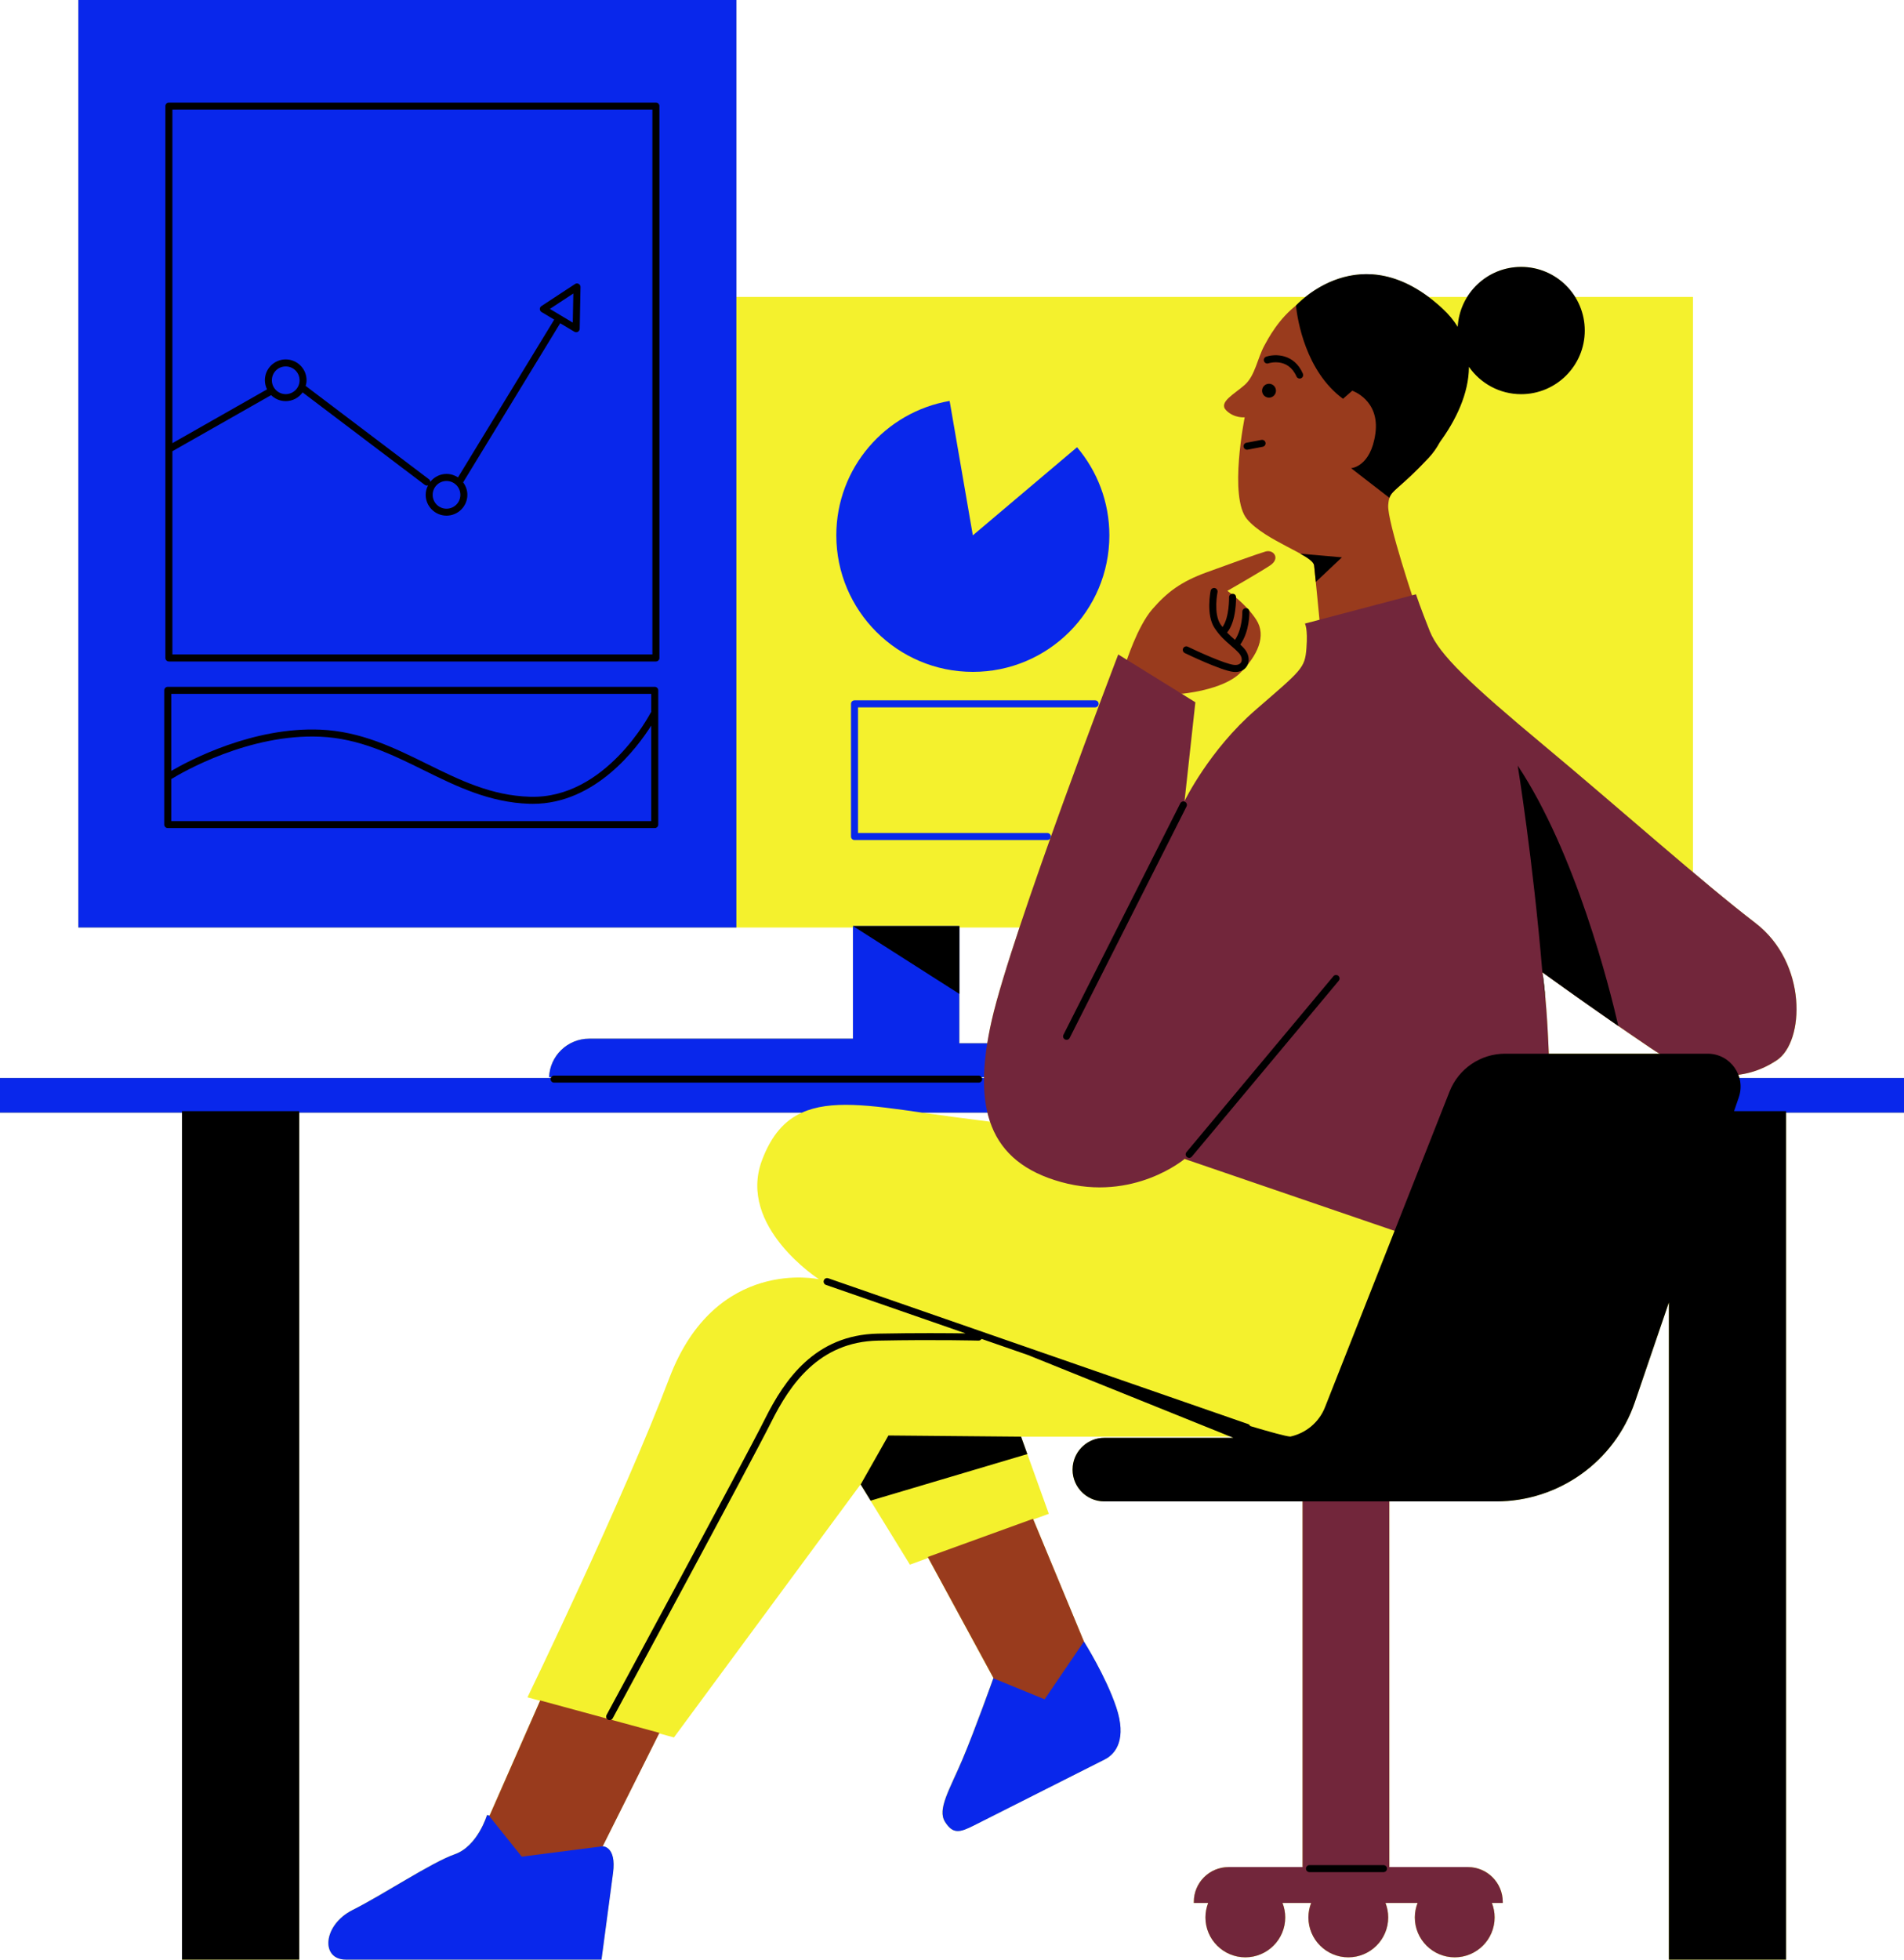 <?xml version="1.0" encoding="UTF-8" standalone="no"?><svg xmlns="http://www.w3.org/2000/svg" xmlns:xlink="http://www.w3.org/1999/xlink" fill="#000000" height="496.4" preserveAspectRatio="xMidYMid meet" version="1" viewBox="0.0 0.0 482.4 496.4" width="482.4" zoomAndPan="magnify"><g id="change1_1"><path d="M482.42,273.06h-41.71c-0.08-0.28-0.17-0.55-0.27-0.81c3.79-0.48,7.03-1.87,9.75-3.68 c7.03-4.69,7.82-24.62-5.47-34.78c-4.47-3.42-9.88-7.87-15.79-12.84V75.22h-29.84c-2.85-4.56-7.9-7.61-13.67-7.61 c-5.77,0-10.82,3.05-13.66,7.61h-9.81c-14.42-10.75-26.31-3.91-31.2,0H186.58V0H19.85v234.95h165.92h0.81h29.52v28.15h-66.82 c-5.46,0-9.95,4.31-10.17,9.77h0.55c-0.04,0.06-0.08,0.12-0.11,0.2H0v8.79h46.11v214.54h29.7V281.85h127.34 c-4.4,2-7.73,5.73-10.11,12.11c-6.25,16.8,14.46,30.09,14.46,30.09s-26.18-5.86-37.91,25.01s-35.95,80.89-35.95,80.89l3.18,0.87 l-12.8,29.1l-0.64-0.17c0,0-2.34,7.91-8.21,9.96c-5.86,2.05-18.17,10.26-25.79,14.07c-7.62,3.81-8.21,12.6-1.76,12.6 c6.45,0,64.77,0,64.77,0s2.05-15.24,2.93-21.98c0.88-6.74-2.64-6.74-2.64-6.74l14.29-28.58l3.78,1.03l47.28-64.09l12.51,20.32 l4.63-1.7l16.5,30.4c-0.56,1.56-4.84,13.52-7.85,20.63c-3.22,7.62-6.45,12.6-4.4,15.83c2.05,3.22,3.81,2.64,7.33,0.88 c3.52-1.76,30.19-15.24,33.12-16.71c2.93-1.47,5.57-5.28,2.93-13.19c-2.64-7.91-8.21-16.71-8.21-16.71L261.8,384.9l3.93-1.44 l-7.03-19.54c0,0,24.84,0,53.05,0l0.73,0.29H279.8c-4.11,0-7.57,3.1-8.01,7.19c-0.52,4.77,3.21,8.93,8.01,8.93h50.22v92.62h-18.75 c-4.86,0-8.8,3.94-8.8,8.8v0.29h3.63c-0.44,1.14-0.69,2.37-0.69,3.66c0,5.58,4.53,10.11,10.11,10.11c5.58,0,10.11-4.53,10.11-10.11 c0-1.29-0.25-2.53-0.69-3.66h7.25c-0.44,1.14-0.69,2.37-0.69,3.66c0,5.58,4.53,10.11,10.11,10.11c5.58,0,10.11-4.53,10.11-10.11 c0-1.29-0.25-2.53-0.69-3.66h8.13c-0.44,1.14-0.7,2.37-0.7,3.66c0,5.58,4.53,10.11,10.11,10.11c5.58,0,10.11-4.53,10.11-10.11 c0-1.29-0.25-2.53-0.69-3.66h2.75v-0.29c0-4.86-3.94-8.8-8.8-8.8H352v-92.62h27.04c15.91,0,30.05-10.12,35.18-25.17l8.61-25.24 v166.47h29.7V281.85h29.89V273.06z M250.2,281.85c0.19,0.79,0.41,1.55,0.67,2.29c-6.33-0.8-12.31-1.59-17.18-2.29H250.2z M243.07,264.27v-12.5v-16.82h15.22c-3.18,9.56-5.76,17.97-7.01,23.46c-0.46,2.03-0.82,3.97-1.12,5.86H243.07z M391.56,253.12 c-0.05-0.58-0.1-1.13-0.15-1.64c-0.02-0.25-0.05-0.45-0.07-0.68c-0.03-0.29-0.06-0.58-0.09-0.84c-0.02-0.21-0.04-0.4-0.07-0.6 c-0.03-0.23-0.05-0.45-0.08-0.66c-0.02-0.18-0.04-0.33-0.06-0.49c-0.02-0.17-0.04-0.33-0.06-0.48c-0.02-0.14-0.04-0.27-0.05-0.39 c-0.02-0.13-0.03-0.24-0.05-0.35c-0.01-0.09-0.02-0.17-0.03-0.24c-0.01-0.1-0.03-0.17-0.04-0.23c-0.01-0.05-0.01-0.1-0.02-0.13 c-0.01-0.07-0.02-0.11-0.02-0.11s0.18,0.13,0.5,0.36c0.06,0.04,0.13,0.09,0.2,0.14c0.09,0.07,0.19,0.13,0.29,0.21 c0.14,0.1,0.27,0.2,0.44,0.31c0.11,0.08,0.23,0.16,0.34,0.25c0.37,0.27,0.79,0.57,1.26,0.91c0.07,0.05,0.13,0.09,0.2,0.15 c0.25,0.18,0.52,0.37,0.79,0.56c0.14,0.1,0.28,0.2,0.43,0.3c0.29,0.21,0.6,0.43,0.92,0.66c0.12,0.09,0.24,0.17,0.37,0.26 c0.36,0.26,0.73,0.52,1.12,0.8c0.09,0.06,0.18,0.13,0.27,0.19c1.22,0.87,2.56,1.82,4.01,2.83c0.24,0.17,0.47,0.33,0.71,0.5 c0.39,0.27,0.79,0.55,1.19,0.84c0.26,0.18,0.53,0.37,0.8,0.56c0.41,0.29,0.83,0.58,1.26,0.88c0.28,0.19,0.56,0.39,0.84,0.59 c0.43,0.3,0.85,0.59,1.29,0.9c0.67,0.46,1.34,0.93,2.03,1.41v0c2.59,1.79,5.31,3.66,8.1,5.54c0.78,0.53,1.54,1,2.3,1.47H392.4 C392.17,260.96,391.85,256.4,391.56,253.12z M231.47,281.53c-0.22-0.03-0.44-0.06-0.65-0.09 C231.04,281.47,231.25,281.5,231.47,281.53z M229.23,281.22c-0.23-0.03-0.45-0.06-0.68-0.09C228.77,281.15,229,281.19,229.23,281.22 z M226.91,280.9c-0.17-0.02-0.35-0.05-0.52-0.07C226.57,280.86,226.74,280.88,226.91,280.9z M222.23,280.34 c-0.09-0.01-0.19-0.02-0.28-0.03C222.04,280.33,222.14,280.33,222.23,280.34z M220.26,280.16c-0.13-0.01-0.27-0.02-0.4-0.03 C219.99,280.13,220.13,280.15,220.26,280.16z M218.27,280.01c-0.11-0.01-0.22-0.01-0.32-0.02 C218.06,279.99,218.17,280,218.27,280.01z M214.26,279.87c-0.02,0-0.03,0-0.05,0C214.23,279.87,214.25,279.87,214.26,279.87z M210.65,280.02c0.08-0.01,0.15-0.01,0.23-0.02C210.81,280.01,210.73,280.02,210.65,280.02z M212.31,279.91 c0.09,0,0.18-0.01,0.27-0.01C212.49,279.91,212.4,279.91,212.31,279.91z M248.67,272.87h0.65c0,0.06-0.01,0.13-0.01,0.2h-0.53 C248.75,272.99,248.72,272.93,248.67,272.87z M204.66,281.25c-0.07,0.02-0.13,0.05-0.2,0.07 C204.52,281.3,204.59,281.28,204.66,281.25z M206.06,280.82c-0.07,0.02-0.13,0.04-0.2,0.06C205.93,280.85,206,280.83,206.06,280.82z" fill="#f4f12d"/></g><g id="change2_1"><path d="M186.58,234.95H19.85V0h166.72V234.95z M0,273.06v8.79h203.16c7.18-3.27,17.2-1.94,30.53,0h248.73v-8.79H0z M246.49,170.19c19.1,0,34.58-15.48,34.58-34.58c0-8.51-3.09-16.29-8.19-22.32l-26.4,22.32l-5.88-34.05 c-16.29,2.8-28.71,16.96-28.71,34.05C211.9,154.7,227.39,170.19,246.49,170.19z M216.1,234.57v28.53h-66.82 c-5.46,0-9.95,4.31-10.17,9.77h110.3l0.88-8.6h-7.23v-29.7H216.1z M274.62,415.79l-22.86,9.38v-0.29c0,0-4.69,13.19-7.91,20.81 s-6.45,12.6-4.4,15.83c2.05,3.22,3.81,2.64,7.33,0.88c3.52-1.76,30.19-15.24,33.12-16.71c2.93-1.47,5.57-5.28,2.93-13.19 C280.19,424.59,274.62,415.79,274.62,415.79z M152.7,467.67l-29.31-7.91c0,0-2.34,7.91-8.21,9.96 c-5.86,2.05-18.17,10.26-25.79,14.07c-7.62,3.81-8.21,12.6-1.76,12.6c6.45,0,64.77,0,64.77,0s2.05-15.24,2.93-21.98 C156.22,467.67,152.7,467.67,152.7,467.67z M277.46,179.18c0.49,0,0.89-0.4,0.89-0.89s-0.4-0.89-0.89-0.89h-60.96 c-0.49,0-0.89,0.4-0.89,0.89v33.61c0,0.49,0.4,0.89,0.89,0.89h48.85c0.49,0,0.89-0.4,0.89-0.89s-0.4-0.89-0.89-0.89h-47.96v-31.83 H277.46z" fill="#0927eb"/></g><g id="change3_1"><path d="M321.81,143.22c-2.64,1.76-10.84,6.45-10.84,6.45s4.69,3.22,7.33,7.33c2.64,4.1,0.29,9.09-4.1,13.48 c-4.4,4.4-14.95,5.28-14.95,5.28l-14.07-7.62c0,0,2.93-9.38,6.74-13.78c3.81-4.4,7.33-7.03,13.78-9.38 c6.45-2.34,12.9-4.69,14.95-5.28C322.69,139.12,324.45,141.46,321.81,143.22z M350.82,76.11c-19.64-9.67-28.72,8.21-30.48,11.43 c-1.76,3.22-2.34,7.62-4.98,9.96c-2.64,2.34-6.74,4.4-4.69,6.45c2.05,2.05,4.69,1.76,4.69,1.76s-4.1,20.22,0.59,25.79 c4.69,5.57,16.71,9.09,17,11.72c0.29,2.64,1.47,14.95,1.47,14.95l24.33-4.4c0,0-7.33-21.69-7.03-25.79 c0.29-4.1,1.47-2.64,10.26-12.02C370.75,106.59,370.46,85.78,350.82,76.11z M235.06,394.4l16.71,30.77l12.9,5.28l9.96-14.65 l-12.9-31.07L235.06,394.4z M123.98,460.05l8.21,10.26l20.52-2.64l14.36-28.72l-30.19-8.21L123.98,460.05z" fill="#993b1d"/></g><g id="change4_1"><path d="M450.18,268.57c-7.03,4.69-17.59,6.64-32.04-3.13c-14.46-9.77-27.35-19.15-27.35-19.15 s1.95,11.33,1.95,39.47c0,28.14-7.03,37.12-7.03,37.12l-85.58-29.31c0,0-12.9,10.94-31.26,5.86c-18.37-5.08-22.67-18.76-17.59-41.03 s32.04-92.62,32.04-92.62l19.54,12.11l-2.74,25.01c0,0,6.25-12.9,17.98-23.06c11.72-10.16,12.51-10.55,12.9-15.63 c0.39-5.08-0.39-6.25-0.39-6.25l28.14-7.42c0,0,1.17,3.52,3.52,9.38c2.34,5.86,10.16,13.29,28.92,28.92s40.25,34.78,53.54,44.94 C458,243.95,457.22,263.88,450.18,268.57z M371.92,472.95H352v-94.96h-21.98v94.96h-18.75c-4.86,0-8.8,3.94-8.8,8.8v0.29h3.63 c-0.44,1.14-0.69,2.37-0.69,3.66c0,5.58,4.53,10.11,10.11,10.11c5.58,0,10.11-4.53,10.11-10.11c0-1.29-0.25-2.53-0.69-3.66h7.25 c-0.44,1.14-0.69,2.37-0.69,3.66c0,5.58,4.53,10.11,10.11,10.11c5.58,0,10.11-4.53,10.11-10.11c0-1.29-0.25-2.53-0.69-3.66h8.13 c-0.44,1.14-0.7,2.37-0.7,3.66c0,5.58,4.53,10.11,10.11,10.11c5.58,0,10.11-4.53,10.11-10.11c0-1.29-0.25-2.53-0.69-3.66h2.75v-0.29 C380.72,476.89,376.78,472.95,371.92,472.95z" fill="#72263b"/></g><g id="change5_1"><path d="M243.07,251.77l-26.96-17.2h26.96V251.77z M41.9,166.67V26.87c0-0.49,0.4-0.89,0.89-0.89h123.39c0.49,0,0.89,0.4,0.89,0.89 v139.8c0,0.49-0.4,0.89-0.89,0.89H42.79C42.3,167.56,41.9,167.16,41.9,166.67z M43.68,27.75v84.51l23.98-13.63 c-0.34-0.7-0.55-1.48-0.55-2.31c0-2.91,2.37-5.28,5.28-5.28s5.28,2.37,5.28,5.28c0,0.5-0.09,0.98-0.22,1.44l31.23,23.64 c0.21,0.16,0.32,0.4,0.34,0.65c0.97-1.21,2.44-2,4.11-2c1.07,0,2.07,0.33,2.91,0.88l24.38-39.97l-3.22-1.92 c-0.26-0.16-0.42-0.44-0.43-0.74c-0.01-0.31,0.14-0.59,0.4-0.76l8.53-5.6c0.28-0.18,0.63-0.19,0.92-0.03 c0.29,0.16,0.46,0.46,0.46,0.79l-0.21,10.59c-0.01,0.32-0.18,0.61-0.46,0.76c-0.13,0.07-0.28,0.11-0.43,0.11 c-0.16,0-0.32-0.04-0.46-0.13l-3.59-2.15l-24.59,40.31c0.66,0.88,1.07,1.96,1.07,3.15c0,2.91-2.37,5.28-5.28,5.28 s-5.28-2.37-5.28-5.28c0-0.87,0.23-1.68,0.61-2.41c-0.1,0.04-0.2,0.07-0.31,0.07c-0.19,0-0.37-0.06-0.53-0.18L76.67,99.4 c-0.96,1.33-2.51,2.21-4.28,2.21c-1.44,0-2.75-0.58-3.7-1.52L43.68,114.3v51.48h121.61V27.75H43.68z M72.39,99.84 c1.94,0,3.51-1.57,3.51-3.51c0-1.94-1.57-3.51-3.51-3.51s-3.51,1.57-3.51,3.51C68.88,98.26,70.46,99.84,72.39,99.84z M113.13,121.84 c-1.94,0-3.51,1.57-3.51,3.51s1.57,3.51,3.51,3.51s3.51-1.57,3.51-3.51S115.07,121.84,113.13,121.84z M145.12,81.72l0.14-7.37 l-5.94,3.9L145.12,81.72z M165.89,209.76H42.5c-0.49,0-0.89-0.4-0.89-0.89v-34c0-0.49,0.4-0.89,0.89-0.89h123.39 c0.49,0,0.89,0.4,0.89,0.89v34C166.77,209.37,166.38,209.76,165.89,209.76z M43.39,175.76v19.52c4.69-2.73,20.73-11.2,37.84-10.45 c10.26,0.45,18.71,4.62,26.89,8.65c8.4,4.14,16.34,8.06,26.15,8.35c19.13,0.61,30.43-20.99,30.54-21.21 c0.05-0.1,0.12-0.17,0.19-0.24v-4.62H43.39z M165,207.99v-24.2c-3.6,5.7-14.14,19.83-30,19.83c-0.26,0-0.52,0-0.79-0.01 c-10.2-0.3-18.68-4.48-26.88-8.53c-8.01-3.95-16.3-8.04-26.18-8.47c-18.1-0.8-35,9.05-37.76,10.74v10.64H165z M340.27,101.02 l2.34-2.05c0,0,7.03,2.34,5.86,10.84c-1.17,8.5-6.15,8.79-6.15,8.79l9.7,7.5c0.72-2.06,2.85-2.58,9.93-10.13 c1.07-1.14,2-2.44,2.78-3.88c4.12-5.58,7.42-12.4,7.44-19.17c2.91,4.18,7.75,6.93,13.23,6.93c8.9,0,16.12-7.22,16.12-16.12 s-7.22-16.12-16.12-16.12c-8.59,0-15.59,6.72-16.07,15.18c-0.99-1.6-2.26-3.15-3.86-4.63c-20.68-19.17-37.13-0.76-37.13-0.76 C328.74,81.04,330.76,94.01,340.27,101.02z M321.52,100.73c0.97,0,1.76-0.79,1.76-1.76c0-0.97-0.79-1.76-1.76-1.76 c-0.97,0-1.76,0.79-1.76,1.76C319.76,99.94,320.55,100.73,321.52,100.73z M321.35,92.04c0.2-0.07,4.99-1.56,7.12,3.32 c0.15,0.33,0.47,0.53,0.81,0.53c0.12,0,0.24-0.02,0.36-0.07c0.45-0.2,0.65-0.72,0.46-1.17c-2.22-5.11-7.05-5.04-9.3-4.3 c-0.46,0.15-0.71,0.65-0.56,1.12C320.39,91.94,320.9,92.19,321.35,92.04z M315.95,113.92c0.06,0,0.11-0.01,0.17-0.02l3.81-0.73 c0.48-0.09,0.8-0.56,0.7-1.04c-0.09-0.48-0.57-0.79-1.04-0.7l-3.81,0.73c-0.48,0.09-0.8,0.56-0.7,1.04 C315.16,113.63,315.53,113.92,315.95,113.92z M300.17,165.42c0.38,0.18,9.26,4.47,12.31,4.77c0.17,0.02,0.33,0.03,0.5,0.03 c1.4,0,2.53-0.62,3.07-1.72c0.66-1.32,0.3-3.03-0.92-4.34c-0.29-0.32-0.59-0.6-0.89-0.88c2.42-3.42,2.31-8.16,2.3-8.36 c-0.02-0.49-0.35-0.87-0.92-0.86c-0.49,0.01-0.87,0.42-0.86,0.91c0,0.04,0.09,4.19-1.86,7.12c-0.66-0.57-1.33-1.16-2.01-1.87 c0-0.01,0.01-0.01,0.02-0.01c2.38-2.86,2.26-8.7,2.26-8.94c-0.01-0.49-0.38-0.9-0.91-0.86c-0.49,0.01-0.88,0.42-0.86,0.91 c0,0.05,0.1,5.06-1.66,7.51c-0.17-0.23-0.35-0.44-0.52-0.7c-1.82-2.73-0.76-8.07-0.75-8.12c0.1-0.48-0.21-0.95-0.69-1.05 c-0.48-0.1-0.95,0.21-1.05,0.69c-0.05,0.25-1.22,6.12,1.01,9.46c1.38,2.07,2.75,3.25,4.07,4.38c0.71,0.61,1.38,1.19,2.03,1.89 c0.71,0.77,0.96,1.68,0.63,2.34c-0.27,0.54-0.93,0.8-1.8,0.71c-2.28-0.23-9.23-3.4-11.72-4.61c-0.44-0.21-0.97-0.03-1.19,0.41 C299.55,164.67,299.73,165.2,300.17,165.42z M384.53,193.93c0,0,3.85,23.73,6.25,52.36c0,0,8.41,6.11,19.25,13.61 C407.83,250.3,399.27,216.16,384.53,193.93z M390.78,246.29c0.21,2.53,0.48,4.82,0.79,6.93 C391.15,248.45,390.78,246.29,390.78,246.29z M329.46,140.26c1.99,1.11,3.39,2.09,3.49,2.97c0.08,0.76,0.24,2.34,0.43,4.19 l6.61-6.24L329.46,140.26z M269.83,263.3c0.13,0.06,0.27,0.1,0.4,0.1c0.32,0,0.64-0.18,0.79-0.49l29.6-58.62 c0.22-0.44,0.05-0.97-0.39-1.19c-0.44-0.22-0.97-0.05-1.19,0.39l-29.6,58.62C269.21,262.55,269.39,263.08,269.83,263.3z M337.83,247.29l-37.22,44.55c-0.31,0.38-0.26,0.94,0.11,1.25c0.17,0.14,0.37,0.21,0.57,0.21c0.25,0,0.51-0.11,0.68-0.32 l37.22-44.55c0.31-0.38,0.26-0.94-0.11-1.25C338.71,246.86,338.15,246.91,337.83,247.29z M225.09,363.62l-7.03,12.41l2.52,4.1 l39.71-11.8l-1.59-4.41L225.09,363.62z M248.84,273.35c0-0.49-0.4-0.89-0.89-0.89H140.39c-0.49,0-0.89,0.4-0.89,0.89 c0,0.49,0.4,0.89,0.89,0.89h107.56C248.44,274.24,248.84,273.84,248.84,273.35z M350.53,472.45h-18.76c-0.49,0-0.89,0.4-0.89,0.89 c0,0.49,0.4,0.89,0.89,0.89h18.76c0.49,0,0.89-0.4,0.89-0.89C351.42,472.85,351.02,472.45,350.53,472.45z M46.11,496.39h29.7V281.46 h-29.7V496.39z M439.35,281.46l1.2-3.51c1.85-5.42-2.18-11.04-7.9-11.04h-51.32c-6.2,0-11.78,3.79-14.06,9.56l-31.57,80 c-1.52,3.85-4.86,6.58-8.79,7.43c-1.15-0.08-4.91-1.1-10.16-2.67c-0.09-0.22-0.27-0.41-0.52-0.5L209.85,323.8 c-0.47-0.16-0.97,0.08-1.13,0.55c-0.16,0.46,0.08,0.97,0.55,1.13l35.37,12.28c-4.26-0.06-12.29-0.13-22.2,0.06 c-15.95,0.31-23.67,11.7-28.62,21.59c-5.21,10.42-39.79,74.36-40.14,75c-0.23,0.43-0.07,0.97,0.36,1.2 c0.13,0.07,0.28,0.11,0.42,0.11c0.32,0,0.62-0.17,0.78-0.46c0.35-0.65,34.94-64.61,40.17-75.06c4.72-9.44,12.06-20.32,27.07-20.61 c14.75-0.29,25.35,0,25.46,0c0.28,0.01,0.58-0.17,0.76-0.43l11.75,4.08l52.04,20.97H279.8c-4.11,0-7.57,3.1-8.01,7.19 c-0.52,4.77,3.21,8.93,8.01,8.93h99.24c15.91,0,30.05-10.12,35.18-25.17l8.61-25.24v166.47h29.7V281.46H439.35z" fill="inherit"/></g></svg>